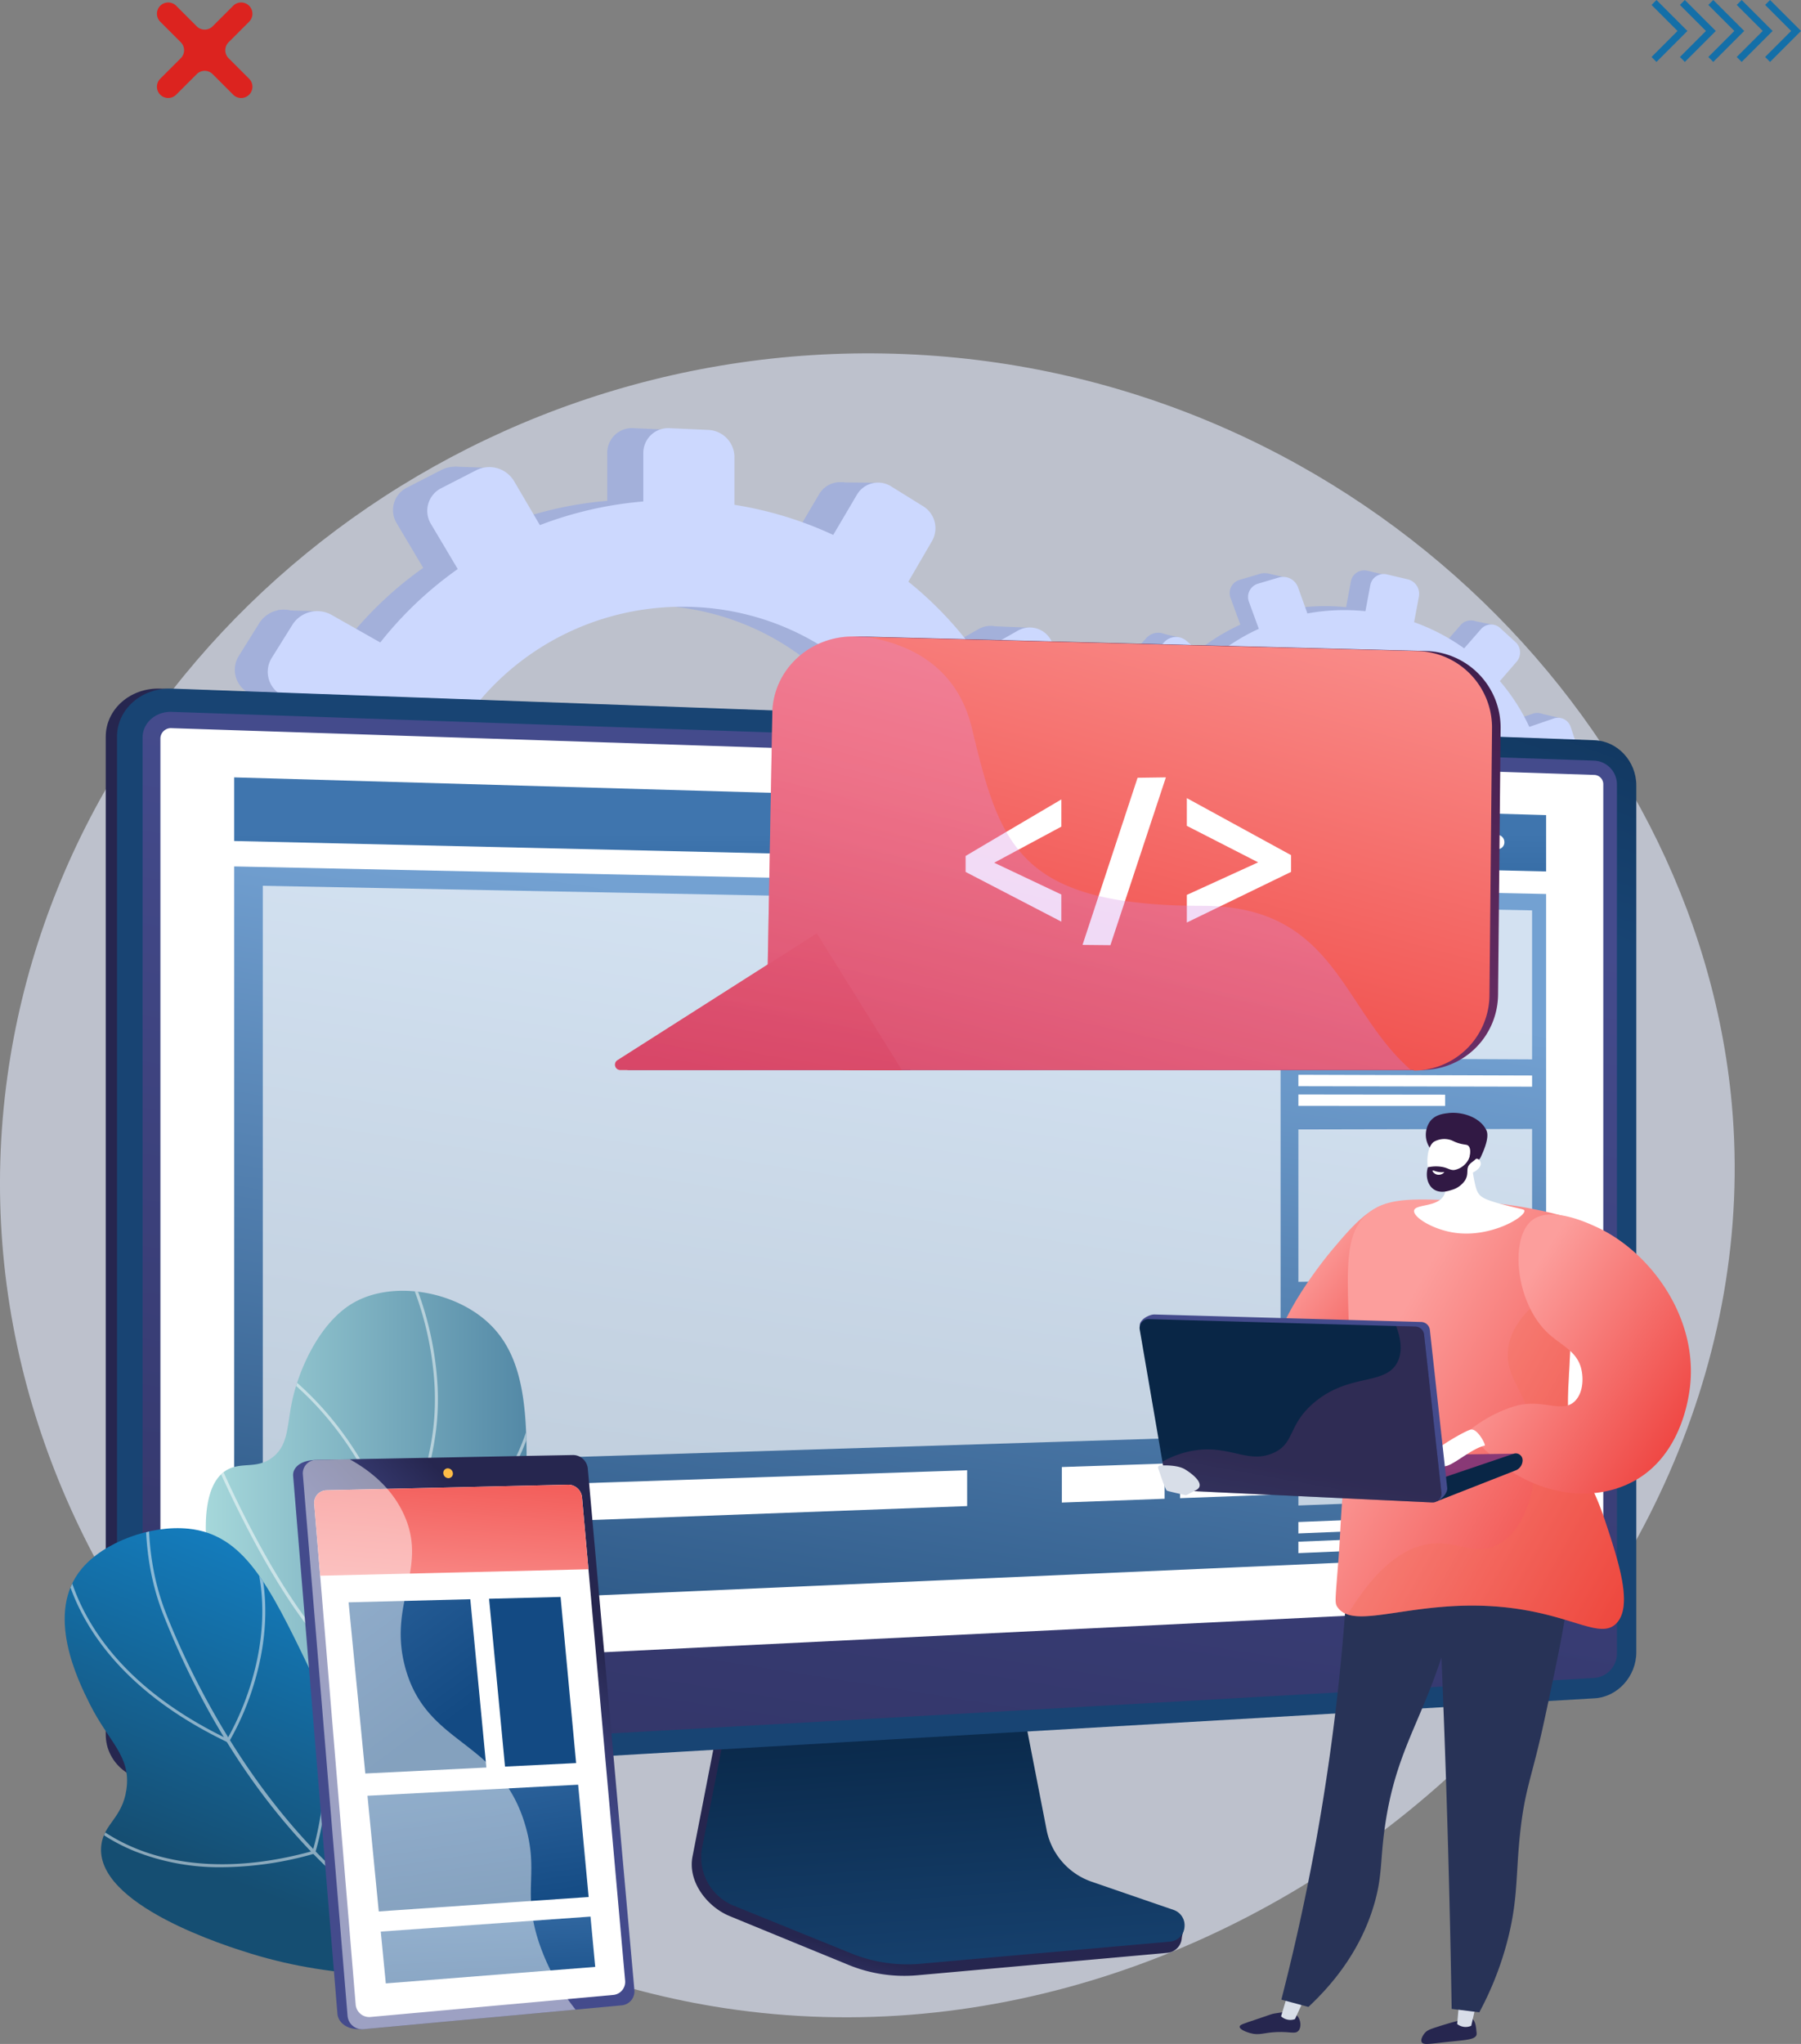 <svg xmlns="http://www.w3.org/2000/svg" xmlns:xlink="http://www.w3.org/1999/xlink" width="516.414" height="585.809" viewBox="0 0 516.414 585.809">
  <rect x="0" y="0" width="516.414" height="585.809" fill="#808080" stroke="none"/>
  <defs>
    <linearGradient id="linear-gradient" y1="0.5" x2="1" y2="0.5" gradientUnits="objectBoundingBox">
      <stop offset="0" stop-color="#ffc444"/>
      <stop offset="0.996" stop-color="#f36f56"/>
    </linearGradient>
    <linearGradient id="linear-gradient-2" x1="0.68" y1="0.118" x2="0.419" y2="0.784" gradientUnits="objectBoundingBox">
      <stop offset="0" stop-color="#aa80f9"/>
      <stop offset="0.996" stop-color="#6165d7"/>
    </linearGradient>
    <linearGradient id="linear-gradient-3" x1="0.104" y1="0.52" x2="0.271" y2="0.496" gradientUnits="objectBoundingBox">
      <stop offset="0.004" stop-color="#26264f"/>
      <stop offset="1" stop-color="#444b8c"/>
    </linearGradient>
    <linearGradient id="linear-gradient-4" x1="0.224" y1="1.168" x2="0.333" y2="0.92" gradientUnits="objectBoundingBox">
      <stop offset="0" stop-color="#444b8c"/>
      <stop offset="0.996" stop-color="#26264f"/>
    </linearGradient>
    <linearGradient id="linear-gradient-5" x1="0.544" y1="1.144" x2="0.375" y2="-0.313" gradientUnits="objectBoundingBox">
      <stop offset="0" stop-color="#184473"/>
      <stop offset="1" stop-color="#021a33"/>
    </linearGradient>
    <linearGradient id="linear-gradient-6" x1="0.69" y1="0.085" x2="0.96" y2="-0.45" xlink:href="#linear-gradient-5"/>
    <linearGradient id="linear-gradient-7" x1="0.574" y1="0.133" x2="0.226" y2="1.688" xlink:href="#linear-gradient-4"/>
    <linearGradient id="linear-gradient-8" x1="0.596" y1="0.113" x2="0.23" y2="1.443" gradientUnits="objectBoundingBox">
      <stop offset="0" stop-color="#73a1d2"/>
      <stop offset="1" stop-color="#0f3a67"/>
    </linearGradient>
    <linearGradient id="linear-gradient-9" x1="0.499" y1="0.59" x2="0.478" y2="3.084" gradientUnits="objectBoundingBox">
      <stop offset="0" stop-color="#3f75ae"/>
      <stop offset="1" stop-color="#134a83"/>
    </linearGradient>
    <linearGradient id="linear-gradient-10" x1="0.295" y1="0.199" x2="1.099" y2="0.855" gradientUnits="objectBoundingBox">
      <stop offset="0" stop-color="#fc9e9c"/>
      <stop offset="1" stop-color="#ec322e"/>
    </linearGradient>
    <linearGradient id="linear-gradient-11" x1="-15.892" y1="0.327" x2="-14.895" y2="0.327" xlink:href="#linear-gradient-4"/>
    <linearGradient id="linear-gradient-12" x1="-6.547" y1="-1.622" x2="-5.584" y2="-1.622" xlink:href="#linear-gradient-4"/>
    <linearGradient id="linear-gradient-14" x1="-4.172" y1="1.627" x2="-3.919" y2="0.675" xlink:href="#linear-gradient"/>
    <linearGradient id="linear-gradient-16" x1="-3.578" y1="3.338" x2="-3.699" y2="0.667" gradientUnits="objectBoundingBox">
      <stop offset="0" stop-color="#311944"/>
      <stop offset="1" stop-color="#893976"/>
    </linearGradient>
    <linearGradient id="linear-gradient-17" x1="-13.712" y1="-0.345" x2="-13.586" y2="1.229" gradientUnits="objectBoundingBox">
      <stop offset="0" stop-color="#2a5d94"/>
      <stop offset="1" stop-color="#092646"/>
    </linearGradient>
    <linearGradient id="linear-gradient-18" x1="-2.177" y1="0.691" x2="-2.366" y2="0.249" xlink:href="#linear-gradient-4"/>
    <linearGradient id="linear-gradient-19" x1="-2.585" y1="1.422" x2="-2.164" y2="0.015" xlink:href="#linear-gradient-17"/>
    <linearGradient id="linear-gradient-20" x1="-3.1" y1="0.5" x2="-2.1" y2="0.5" xlink:href="#linear-gradient-16"/>
    <linearGradient id="linear-gradient-21" x1="-15.726" y1="0.156" x2="-16.404" y2="-1.387" gradientUnits="objectBoundingBox">
      <stop offset="0" stop-color="#311944"/>
      <stop offset="1" stop-color="#6b3976"/>
    </linearGradient>
    <linearGradient id="linear-gradient-22" x1="-18.464" y1="-0.305" x2="-19.249" y2="-2.495" xlink:href="#linear-gradient-21"/>
    <linearGradient id="linear-gradient-23" x1="0.861" y1="-0.292" x2="0.164" y2="1.25" xlink:href="#linear-gradient-16"/>
    <linearGradient id="linear-gradient-24" x1="2.234" y1="-3.826" x2="0.474" y2="1.046" xlink:href="#linear-gradient-16"/>
    <linearGradient id="linear-gradient-25" x1="0.861" y1="-0.291" x2="0.164" y2="1.248" xlink:href="#linear-gradient-10"/>
    <linearGradient id="linear-gradient-26" x1="2.231" y1="-3.836" x2="0.474" y2="1.047" xlink:href="#linear-gradient-10"/>
    <linearGradient id="linear-gradient-27" x1="0.66" y1="0.41" x2="0.268" y2="1.363" gradientUnits="objectBoundingBox">
      <stop offset="0.004" stop-color="#e38ddd"/>
      <stop offset="1" stop-color="#9571f6"/>
    </linearGradient>
    <linearGradient id="linear-gradient-28" y1="0.5" x2="1" y2="0.5" gradientUnits="objectBoundingBox">
      <stop offset="0" stop-color="#a8dadc"/>
      <stop offset="1" stop-color="#457b9d"/>
    </linearGradient>
    <clipPath id="clip-path">
      <path id="Path_88" data-name="Path 88" d="M886.767,2194.955c-8.385-8.861-19.3-23.091-23.464-42.542-5.462-25.51,5.481-37.586,6.856-80.145.87-26.909,1.205-45.7-11.743-56.525-10.147-8.486-27.238-11.069-38.1-4.407-9.031,5.539-14.812,18.118-16.889,27.219-1.693,7.417-1.014,12.915-5.566,16.605-4.653,3.771-9.281,1.2-13.585,3.946-8.728,5.561-5.075,25.914-4.484,29.2,6.568,36.591,38.362,62.9,52.368,74.2A225.221,225.221,0,0,0,886.767,2194.955Z" transform="translate(-778.534 -2007.562)" fill="url(#linear-gradient)"/>
    </clipPath>
    <linearGradient id="linear-gradient-29" x1="0.68" y1="0.118" x2="0.419" y2="0.784" gradientUnits="objectBoundingBox">
      <stop offset="0" stop-color="#147dbe"/>
      <stop offset="1" stop-color="#154e72"/>
    </linearGradient>
    <clipPath id="clip-path-2">
      <path id="Path_93" data-name="Path 93" d="M666.656,2527.217c-19.09,2.558-43.775,3.092-68.445-4.5-6.3-1.937-45.19-13.9-42.975-31.2.78-6.1,6-7.706,7.188-15.837,1.4-9.634-5.028-13.54-10.552-24.623-3.3-6.614-12.941-25.967-2.233-38.722,6.4-7.622,19.776-12.544,30.577-11.428,15.842,1.636,23.034,15.94,34.786,40.353,10.418,21.641,9.184,27.435,16.957,42.887C637.728,2495.617,647.819,2511.134,666.656,2527.217Z" transform="translate(-544.725 -2400.752)" fill="url(#linear-gradient-2)"/>
    </clipPath>
    <linearGradient id="linear-gradient-30" x1="0.428" y1="0.479" x2="1.486" y2="0.479" xlink:href="#linear-gradient-4"/>
    <linearGradient id="linear-gradient-31" x1="0.852" y1="0.625" x2="0.997" y2="0.393" xlink:href="#linear-gradient-4"/>
    <linearGradient id="linear-gradient-32" x1="0.242" y1="1.669" x2="0.903" y2="-1.221" xlink:href="#linear-gradient-10"/>
    <linearGradient id="linear-gradient-33" x1="15.955" y1="-2.695" x2="-14.874" y2="78.742" xlink:href="#linear-gradient"/>
    <linearGradient id="linear-gradient-34" x1="-2.567" y1="0.322" x2="-1.564" y2="2.043" xlink:href="#linear-gradient-9"/>
    <linearGradient id="linear-gradient-35" x1="-4.868" y1="-0.258" x2="-3.039" y2="1.776" xlink:href="#linear-gradient-9"/>
    <linearGradient id="linear-gradient-36" x1="-1.648" y1="-0.37" x2="-1.15" y2="1.516" xlink:href="#linear-gradient-9"/>
    <linearGradient id="linear-gradient-37" x1="-1.668" y1="-0.481" x2="-1.326" y2="1.903" xlink:href="#linear-gradient-9"/>
  </defs>
  <g id="vue-native-exp-pic" transform="translate(-1234 -1100.959)">
    <g id="Illustration" transform="translate(796.465 747.232)">
      <g id="Group_60" data-name="Group 60" transform="translate(437.535 455)">
        <path id="Path_1" data-name="Path 1" d="M693.978,455.109c-127.334-3.708-237.632,87.408-254.3,206.964-18.22,130.718,82.06,248.333,205.45,267.17C798.607,952.674,947.47,817.123,934.1,670.07,924.034,559.279,823.415,458.878,693.978,455.109Z" transform="translate(-437.535 -455)" fill="#e6edff" opacity="0.6"/>
        <g id="Group_9" data-name="Group 9" transform="translate(52.511 21.434)">
          <g id="Group_5" data-name="Group 5">
            <g id="Group_4" data-name="Group 4">
              <g id="Group_3" data-name="Group 3" transform="translate(0 0)">
                <path id="Path_2" data-name="Path 2" d="M989.788,691.256l-14.1.024a100.487,100.487,0,0,0-6.543-26.658l11.923-6.915a7.052,7.052,0,0,0,2.494-9.53l-5.01-9.01a6.875,6.875,0,0,0-9.379-2.778L957.4,643.073a103.644,103.644,0,0,0-19.429-20.559l6.773-11.634a7.323,7.323,0,0,0-2.581-9.823l-9.014-5.593a6.972,6.972,0,0,0-9.759,2.243L916.6,609.223a105.48,105.48,0,0,0-28.088-8.565V587a7.771,7.771,0,0,0-7.414-7.632l-10.975-.5a7.062,7.062,0,0,0-7.531,7.031V599.7a106.746,106.746,0,0,0-29.412,6.722l-7.326-12.481a8.21,8.21,0,0,0-10.687-3.165l-10.036,5.147a7.2,7.2,0,0,0-2.9,10.219l7.59,12.768a106,106,0,0,0-22.025,20.877l-13.729-7.768a8.352,8.352,0,0,0-11.15,2.562l-6.036,9.667a7.5,7.5,0,0,0,3.012,10.559l14.207,7.862a101.447,101.447,0,0,0-7.758,28.965l-17.041.029c-4.586.008-8.317,3.484-8.317,7.764v11.383a7.933,7.933,0,0,0,8.317,7.647l17.494-.218a100.456,100.456,0,0,0,8.539,28.16l-15.441,8.764a7.56,7.56,0,0,0-3.012,10.6l6.036,9.582a8.289,8.289,0,0,0,11.15,2.4L789.68,768.7a104.148,104.148,0,0,0,21.551,19.263l-9,15.274a7.136,7.136,0,0,0,2.9,10.178l10.036,5.005a8.29,8.29,0,0,0,10.687-3.316l8.93-15.339a105.937,105.937,0,0,0,27.808,5.765v17.1a6.945,6.945,0,0,0,7.531,6.924L881.1,828.9a7.908,7.908,0,0,0,7.414-7.737V804.245a106.668,106.668,0,0,0,26.591-8.222l8.285,13.937a6.922,6.922,0,0,0,9.759,2.1l9.014-5.72a7.385,7.385,0,0,0,2.581-9.859l-8.043-13.7a105.782,105.782,0,0,0,19.06-19.578l13.414,7.423a6.94,6.94,0,0,0,9.379-2.911l5.01-9.081a6.992,6.992,0,0,0-2.494-9.494L968.095,741.8a101.438,101.438,0,0,0,7.212-26.152l14.481-.18a6.958,6.958,0,0,0,6.75-7.044V698.2A6.84,6.84,0,0,0,989.788,691.256ZM875.622,775.407c-41.728,1.548-76.647-30.836-76.647-72.384s34.92-74.379,76.647-73.364c40.31.981,72,33.388,72,72.414S915.931,773.911,875.622,775.407Z" transform="translate(-740.98 -578.861)" fill="#a3b0da"/>
                <path id="Path_3" data-name="Path 3" d="M1184.673,642.994l-10.044-.346-3.463,9Z" transform="translate(-1096.723 -631.61)" fill="#a3b0da"/>
                <path id="Path_4" data-name="Path 4" d="M1824.744,668.666l11.582.115v8.543Z" transform="translate(-1637.2 -653.126)" fill="#a3b0da"/>
                <path id="Path_5" data-name="Path 5" d="M2079.8,906.807l11.544.466-2.886,6.465Z" transform="translate(-1848.122 -850.056)" fill="#a3b0da"/>
                <path id="Path_6" data-name="Path 6" d="M2184.543,1229.059l11.66.924-3.81,5.657Z" transform="translate(-1934.737 -1116.543)" fill="#97a6b7"/>
                <path id="Path_7" data-name="Path 7" d="M2072.465,1654.972l11.314,1.616,1.385-9.236Z" transform="translate(-1842.053 -1462.452)" fill="#97a6b7"/>
                <path id="Path_8" data-name="Path 8" d="M1822.289,1905.186l10.159,1.847.808-7.5Z" transform="translate(-1635.171 -1670.99)" fill="#97a6b7"/>
                <path id="Path_9" data-name="Path 9" d="M1485.167,1972.848l-9.12-1.616,7.85-11.66Z" transform="translate(-1348.844 -1720.642)" fill="#97a6b7"/>
                <path id="Path_10" data-name="Path 10" d="M1192.461,1921.658l-10.621-2.194,8.2-9.928Z" transform="translate(-1105.55 -1679.265)" fill="#97a6b7"/>
                <path id="Path_11" data-name="Path 11" d="M898.308,880.148l11.083.346L905,888.575Z" transform="translate(-871.082 -828.011)" fill="#a3b0da"/>
                <path id="Path_12" data-name="Path 12" d="M770.885,1349.95l10.159,1.5-.808-8.312Z" transform="translate(-765.71 -1210.882)" fill="#97a6b7"/>
                <path id="Path_13" data-name="Path 13" d="M896.974,1710.358l9.928,1.616.808-6.58Z" transform="translate(-869.979 -1510.449)" fill="#97a6b7"/>
              </g>
              <path id="Path_14" data-name="Path 14" d="M1045.773,692.171l-14.219.024a101.3,101.3,0,0,0-6.6-26.874l12.022-6.971a7.109,7.109,0,0,0,2.515-9.607l-5.052-9.084a6.932,6.932,0,0,0-9.457-2.8l-11.872,6.737a104.5,104.5,0,0,0-19.59-20.727l6.829-11.729a7.383,7.383,0,0,0-2.6-9.9L988.66,595.6a7.03,7.03,0,0,0-9.84,2.261l-6.844,11.609a106.374,106.374,0,0,0-28.321-8.635V587.068a7.835,7.835,0,0,0-7.476-7.694l-11.066-.5a7.12,7.12,0,0,0-7.593,7.088v13.917a107.653,107.653,0,0,0-29.656,6.776l-7.387-12.582a8.279,8.279,0,0,0-10.775-3.191l-10.12,5.189a7.258,7.258,0,0,0-2.927,10.3l7.653,12.872A106.87,106.87,0,0,0,842.1,640.289l-13.843-7.831a8.421,8.421,0,0,0-11.242,2.583l-6.086,9.746a7.555,7.555,0,0,0,3.037,10.645l14.324,7.926a102.262,102.262,0,0,0-7.822,29.2l-17.182.03c-4.624.008-8.386,3.513-8.386,7.828v11.475a8,8,0,0,0,8.386,7.709l17.639-.219a101.274,101.274,0,0,0,8.61,28.389L813.968,756.6a7.621,7.621,0,0,0-3.037,10.688l6.086,9.659a8.358,8.358,0,0,0,11.242,2.424l15.747-9.131a105.011,105.011,0,0,0,21.729,19.42l-9.078,15.4a7.194,7.194,0,0,0,2.927,10.261L869.7,820.37a8.359,8.359,0,0,0,10.775-3.343l9-15.464a106.829,106.829,0,0,0,28.039,5.812v17.24a7,7,0,0,0,7.593,6.98l11.066-.662a7.973,7.973,0,0,0,7.476-7.8V806.08a107.545,107.545,0,0,0,26.811-8.289l8.354,14.05a6.979,6.979,0,0,0,9.84,2.122l9.089-5.767a7.445,7.445,0,0,0,2.6-9.94l-8.109-13.813a106.657,106.657,0,0,0,19.218-19.737l13.525,7.484a7,7,0,0,0,9.457-2.934l5.052-9.155a7.049,7.049,0,0,0-2.515-9.572l-13.079-7.4a102.252,102.252,0,0,0,7.272-26.366l14.6-.182a7.015,7.015,0,0,0,6.806-7.1V699.176A6.9,6.9,0,0,0,1045.773,692.171ZM930.66,777.008c-42.073,1.561-77.283-31.088-77.283-72.974s35.209-74.985,77.283-73.961c40.644.989,72.592,33.66,72.592,73S971.3,775.5,930.66,777.008Z" transform="translate(-785.571 -578.861)" fill="#ccd8fe"/>
            </g>
          </g>
          <g id="Group_8" data-name="Group 8" transform="translate(256.773 40.768)">
            <g id="Group_7" data-name="Group 7">
              <g id="Group_6" data-name="Group 6">
                <path id="Path_15" data-name="Path 15" d="M2360.655,887.083l-7.586-1.411a54.984,54.984,0,0,0-.827-15l7.11-2.515a3.858,3.858,0,0,0,2.3-4.873l-1.785-5.352a3.762,3.762,0,0,0-4.763-2.441L2348.1,857.9a56.709,56.709,0,0,0-8.373-13.018l4.817-5.573a4.007,4.007,0,0,0-.4-5.543l-4.283-3.918a3.815,3.815,0,0,0-5.475.221l-4.813,5.507a57.71,57.71,0,0,0-14.24-7.442l1.379-7.344a4.253,4.253,0,0,0-3.217-4.853l-5.852-1.377a3.864,3.864,0,0,0-4.76,3.021L2301.492,825a58.416,58.416,0,0,0-16.5.645l-2.68-7.452a4.492,4.492,0,0,0-5.427-2.781l-5.917,1.755a3.94,3.94,0,0,0-2.593,5.2l2.793,7.633a58,58,0,0,0-13.953,9l-6.6-5.564a4.57,4.57,0,0,0-6.255.252l-4.222,4.589a4.1,4.1,0,0,0,.554,5.983l6.846,5.662a55.511,55.511,0,0,0-7.1,14.794l-9.167-1.7a4.415,4.415,0,0,0-5.257,3.336l-1.149,6.122a4.341,4.341,0,0,0,3.7,4.952l9.43,1.649a54.983,54.983,0,0,0,1.749,16.006l-9.189,3.154a4.137,4.137,0,0,0-2.69,5.4l2.278,5.762a4.536,4.536,0,0,0,5.754,2.419l9.313-3.294a56.973,56.973,0,0,0,9.645,12.535l-6.385,7.3a3.905,3.905,0,0,0,.534,5.767l4.892,3.705a4.536,4.536,0,0,0,6.082-.7l6.351-7.348a57.96,57.96,0,0,0,14.373,5.908l-1.726,9.2a3.8,3.8,0,0,0,3.351,4.484l5.969.755a4.327,4.327,0,0,0,4.768-3.412l1.708-9.1a58.373,58.373,0,0,0,15.131-1.737l3.048,8.332a3.787,3.787,0,0,0,5.036,2.117l5.425-2.166a4.041,4.041,0,0,0,2.384-5.042l-2.942-8.181a57.884,57.884,0,0,0,12.227-8.6l6.464,5.347a3.8,3.8,0,0,0,5.338-.618l3.612-4.378a3.826,3.826,0,0,0-.383-5.358l-6.235-5.257a55.523,55.523,0,0,0,6.519-13.336l7.806,1.365a3.807,3.807,0,0,0,4.342-3.107l1.032-5.5A3.743,3.743,0,0,0,2360.655,887.083Zm-69.895,33.729c-22.6-3.38-38.107-24.322-33.912-46.666s26.289-36.475,48.628-31.716c21.58,4.6,35.348,25.225,31.408,46.213S2312.59,924.078,2290.76,920.812Z" transform="translate(-2224.804 -814.448)" fill="#a3b0da"/>
                <path id="Path_16" data-name="Path 16" d="M2529.984,820.68l-5.367-1.2-2.772,4.493Z" transform="translate(-2470.443 -818.609)" fill="#a3b0da"/>
                <path id="Path_17" data-name="Path 17" d="M2875.963,897.44l6.217,1.232-.862,4.594Z" transform="translate(-2763.281 -883.078)" fill="#a3b0da"/>
                <path id="Path_18" data-name="Path 18" d="M2989.089,1051.262l6.162,1.416-2.205,3.185Z" transform="translate(-2856.831 -1010.282)" fill="#a3b0da"/>
                <path id="Path_19" data-name="Path 19" d="M3012.882,1235.143l6.178,1.674-2.62,2.658Z" transform="translate(-2876.506 -1162.342)" fill="#97a6b7"/>
                <path id="Path_20" data-name="Path 20" d="M2905.929,1459.008l5.921,2.012,1.677-4.827Z" transform="translate(-2788.061 -1345.14)" fill="#97a6b7"/>
                <path id="Path_21" data-name="Path 21" d="M2747.07,1567.478l5.277,2.019,1.192-3.954Z" transform="translate(-2656.693 -1435.567)" fill="#97a6b7"/>
                <path id="Path_22" data-name="Path 22" d="M2556.039,1568.324l-4.742-1.79,5.4-5.478Z" transform="translate(-2494.798 -1431.857)" fill="#97a6b7"/>
                <path id="Path_23" data-name="Path 23" d="M2404.627,1511.409l-5.49-2.252,5.411-4.512Z" transform="translate(-2368.969 -1385.208)" fill="#97a6b7"/>
                <path id="Path_24" data-name="Path 24" d="M2356.379,917.636l5.925,1.305-3.175,3.9Z" transform="translate(-2333.61 -899.78)" fill="#a3b0da"/>
                <path id="Path_25" data-name="Path 25" d="M2237.132,1161.941l5.312,1.833.4-4.552Z" transform="translate(-2234.999 -1099.559)" fill="#97a6b7"/>
                <path id="Path_26" data-name="Path 26" d="M2269.444,1369.164l5.177,1.872,1.1-3.457Z" transform="translate(-2261.719 -1271.86)" fill="#97a6b7"/>
              </g>
              <path id="Path_27" data-name="Path 27" d="M2390.149,893.74l-7.65-1.422a55.389,55.389,0,0,0-.835-15.119l7.169-2.535a3.89,3.89,0,0,0,2.323-4.913l-1.8-5.4a3.794,3.794,0,0,0-4.8-2.461l-7.065,2.425a57.184,57.184,0,0,0-8.443-13.125l4.857-5.618a4.04,4.04,0,0,0-.4-5.588l-4.319-3.95a3.847,3.847,0,0,0-5.52.223l-4.853,5.552a58.2,58.2,0,0,0-14.359-7.5l1.39-7.4a4.287,4.287,0,0,0-3.243-4.893l-5.9-1.389a3.9,3.9,0,0,0-4.8,3.045l-1.405,7.485a58.905,58.905,0,0,0-16.633.65l-2.7-7.512a4.53,4.53,0,0,0-5.473-2.8l-5.966,1.769a3.972,3.972,0,0,0-2.615,5.245l2.816,7.7a58.49,58.49,0,0,0-14.068,9.077l-6.654-5.609a4.609,4.609,0,0,0-6.307.254l-4.257,4.627a4.134,4.134,0,0,0,.558,6.032l6.9,5.709a55.963,55.963,0,0,0-7.155,14.914l-9.244-1.719a4.452,4.452,0,0,0-5.3,3.363l-1.158,6.172a4.376,4.376,0,0,0,3.731,4.992l9.508,1.663a55.406,55.406,0,0,0,1.764,16.137l-9.265,3.179a4.17,4.17,0,0,0-2.712,5.441l2.3,5.809a4.573,4.573,0,0,0,5.8,2.439l9.391-3.321a57.46,57.46,0,0,0,9.725,12.638l-6.437,7.364a3.937,3.937,0,0,0,.538,5.814l4.933,3.735a4.574,4.574,0,0,0,6.133-.71l6.4-7.407a58.455,58.455,0,0,0,14.492,5.957l-1.741,9.271a3.832,3.832,0,0,0,3.379,4.521l6.018.761a4.363,4.363,0,0,0,4.808-3.44l1.722-9.171a58.841,58.841,0,0,0,15.255-1.751l3.074,8.4a3.819,3.819,0,0,0,5.078,2.135l5.47-2.184a4.074,4.074,0,0,0,2.4-5.083l-2.967-8.248a58.353,58.353,0,0,0,12.328-8.674l6.518,5.39a3.829,3.829,0,0,0,5.382-.623l3.641-4.414a3.857,3.857,0,0,0-.386-5.4l-6.287-5.3a55.955,55.955,0,0,0,6.573-13.445l7.871,1.377a3.839,3.839,0,0,0,4.377-3.132l1.04-5.542A3.773,3.773,0,0,0,2390.149,893.74Zm-70.473,34c-22.785-3.408-38.423-24.522-34.194-47.048s26.506-36.771,49.029-31.973c21.758,4.635,35.641,25.431,31.669,46.59S2341.687,931.035,2319.677,927.743Z" transform="translate(-2248.263 -819.462)" fill="#ccd8fe"/>
            </g>
          </g>
        </g>
        <g id="Group_22" data-name="Group 22" transform="translate(30.319 96.074)">
          <path id="Path_28" data-name="Path 28" d="M628.446,1323.423c-8.643.505-15.708-5.536-15.708-13.47V1024.015c0-7.933,7.065-14.131,15.708-13.818l407.966,14.8c6.61.24,11.965,6.042,11.965,12.936v248.45c0,6.893-5.355,12.814-11.965,13.2Z" transform="translate(-612.738 -1010.186)" fill="url(#linear-gradient-3)"/>
          <path id="Path_29" data-name="Path 29" d="M1697.4,2694.988a19.915,19.915,0,0,1-12.769-15.211l-9.491-49.282-81.186,3.025-9.992,51.341c-1.4,7.19,4.2,14.4,10.654,17.052l33.966,13.943a42.27,42.27,0,0,0,19.858,3.021l71.783-6.443a4.561,4.561,0,0,0,4.026-4.139c.244-2.22,1.714-4.713-.286-5.41Z" transform="translate(-1415.717 -2350.102)" fill="url(#linear-gradient-4)"/>
          <path id="Path_30" data-name="Path 30" d="M1711.287,2681.541a19.73,19.73,0,0,1-12.756-15.021l-9.481-48.663-79.207,2.99-9.982,50.7a14.979,14.979,0,0,0,8.745,16.834l33.932,13.768a42.676,42.676,0,0,0,19.838,2.983l71.711-6.362a4.528,4.528,0,0,0,4.022-4.087,4.655,4.655,0,0,0-3.016-4.949Z" transform="translate(-1428.798 -2339.653)" fill="url(#linear-gradient-5)"/>
          <g id="Group_21" data-name="Group 21" transform="translate(3.23)">
            <g id="Group_10" data-name="Group 10">
              <path id="Path_31" data-name="Path 31" d="M647.112,1323.423c-8.643.505-15.708-5.536-15.708-13.47V1024.015c0-7.933,7.065-14.131,15.708-13.818l407.966,14.8c6.61.24,11.965,6.042,11.965,12.936v248.45c0,6.893-5.355,12.814-11.965,13.2Z" transform="translate(-631.404 -1010.186)" fill="url(#linear-gradient-6)"/>
              <path id="Path_32" data-name="Path 32" d="M1090.11,1062.728l-407.965-13.982c-4.622-.158-8.377,3.148-8.377,7.386v285.307c0,4.238,3.756,7.461,8.377,7.2l407.965-23.013a7.02,7.02,0,0,0,6.408-7.056V1069.642A6.832,6.832,0,0,0,1090.11,1062.728Z" transform="translate(-666.436 -1042.069)" fill="url(#linear-gradient-7)"/>
              <path id="Path_33" data-name="Path 33" d="M706.575,1346.647a2.963,2.963,0,0,1-3.265-2.831v-265.2a3.02,3.02,0,0,1,3.265-2.883l407.966,13.406a2.669,2.669,0,0,1,2.5,2.7v232.059a2.723,2.723,0,0,1-2.5,2.74Z" transform="translate(-690.867 -1064.386)" fill="#fff"/>
            </g>
            <g id="Group_20" data-name="Group 20" transform="translate(33.603 25.454)">
              <path id="Path_34" data-name="Path 34" d="M1201.766,1501.749l-376.177,16.52V1304.781l376.177,7.9Z" transform="translate(-825.589 -1279.256)" fill="url(#linear-gradient-8)"/>
              <path id="Path_35" data-name="Path 35" d="M1201.766,1184.237l-376.177-8.73v-18.233l376.177,10.815Z" transform="translate(-825.589 -1157.275)" fill="url(#linear-gradient-9)"/>
              <g id="Group_11" data-name="Group 11" transform="translate(343.546 16.004)">
                <path id="Path_36" data-name="Path 36" d="M2814.909,1251.9a2,2,0,0,1-2.029,2.036,2.126,2.126,0,0,1-2.031-2.142,2,2,0,0,1,2.031-2.036A2.126,2.126,0,0,1,2814.909,1251.9Z" transform="translate(-2810.849 -1249.758)" fill="#fff"/>
                <path id="Path_37" data-name="Path 37" d="M2863.129,1253.18a1.989,1.989,0,0,1-2.017,2.031,2.117,2.117,0,0,1-2.02-2.136,1.989,1.989,0,0,1,2.02-2.031A2.117,2.117,0,0,1,2863.129,1253.18Z" transform="translate(-2850.744 -1250.821)" fill="#fff"/>
                <path id="Path_38" data-name="Path 38" d="M2911.076,1254.453a1.98,1.98,0,0,1-2.006,2.025,2.108,2.108,0,0,1-2.009-2.129,1.98,1.98,0,0,1,2.009-2.025A2.109,2.109,0,0,1,2911.076,1254.453Z" transform="translate(-2890.413 -1251.879)" fill="#fff"/>
              </g>
              <g id="Group_12" data-name="Group 12" transform="translate(8.205 31.071)" opacity="0.68">
                <path id="Path_39" data-name="Path 39" d="M1164.839,1494.178,873,1503.342V1336.829l291.837,5.647Z" transform="translate(-873.003 -1336.829)" fill="#fff"/>
              </g>
              <g id="Group_14" data-name="Group 14" transform="translate(305.145 36.818)">
                <g id="Group_13" data-name="Group 13">
                  <path id="Path_40" data-name="Path 40" d="M2655.955,1414.038l-67.014-.316v-43.687l67.014,1.3Z" transform="translate(-2588.942 -1370.035)" fill="#fff" opacity="0.68"/>
                </g>
                <path id="Path_41" data-name="Path 41" d="M2655.955,1653.241l-67.014-.136v-3.271l67.014.209Z" transform="translate(-2588.942 -1601.415)" fill="#fff"/>
                <path id="Path_42" data-name="Path 42" d="M2631.021,1685.763l-42.079-.006v-3.271l42.079.052Z" transform="translate(-2588.942 -1628.417)" fill="#fff"/>
              </g>
              <g id="Group_16" data-name="Group 16" transform="translate(305.145 100.763)">
                <g id="Group_15" data-name="Group 15">
                  <path id="Path_43" data-name="Path 43" d="M2655.955,1782.262l-67.014,1.123V1739.7l67.014-.142Z" transform="translate(-2588.942 -1739.556)" fill="#fff" opacity="0.68"/>
                </g>
                <path id="Path_44" data-name="Path 44" d="M2655.955,2016.268l-67.014,1.3V2014.3l67.014-1.23Z" transform="translate(-2588.942 -1965.739)" fill="#fff"/>
                <path id="Path_45" data-name="Path 45" d="M2631.021,2051.132l-42.079.9v-3.271l42.079-.852Z" transform="translate(-2588.942 -1994.547)" fill="#fff"/>
              </g>
              <g id="Group_18" data-name="Group 18" transform="translate(305.145 163.411)">
                <g id="Group_17" data-name="Group 17">
                  <path id="Path_46" data-name="Path 46" d="M2655.955,2144.289l-67.014,2.563v-43.687l67.014-1.582Z" transform="translate(-2588.942 -2101.583)" fill="#fff" opacity="0.68"/>
                </g>
                <path id="Path_47" data-name="Path 47" d="M2655.955,2378.3l-67.014,2.742v-3.271l67.014-2.669Z" transform="translate(-2588.942 -2327.766)" fill="#fff"/>
                <path id="Path_48" data-name="Path 48" d="M2631.021,2416.253l-42.079,1.8v-3.271l42.079-1.756Z" transform="translate(-2588.942 -2359.132)" fill="#fff"/>
              </g>
              <g id="Group_19" data-name="Group 19" transform="translate(8.205 195.54)">
                <path id="Path_49" data-name="Path 49" d="M1074.963,2315.064,873,2322.56v-10.946l201.96-6.823Z" transform="translate(-873.003 -2301.755)" fill="#fff"/>
                <path id="Path_50" data-name="Path 50" d="M2421.75,2297.219l-28.815,1.07V2288.22l28.815-.973Z" transform="translate(-2129.914 -2287.247)" fill="#fff"/>
                <path id="Path_51" data-name="Path 51" d="M2226.42,2303.824l-29.463,1.093v-10.182l29.463-1Z" transform="translate(-1967.849 -2292.616)" fill="#fff"/>
                <path id="Path_52" data-name="Path 52" d="M965.4,2436.529l-92.4,3.8v-5.473l92.4-3.648Z" transform="translate(-873.003 -2406.297)" fill="#fff"/>
              </g>
            </g>
          </g>
        </g>
        <g id="Group_29" data-name="Group 29" transform="translate(326.765 217.667)">
          <path id="Path_53" data-name="Path 53" d="M2554.415,1906.413c-4.589-4.9,8.115-23.308,14.916-31.374,5.94-7.047,12.046-14.29,19.544-13.372,6.583.805,12.988,7.747,13.372,14.4C2603.279,1893.967,2560.939,1913.379,2554.415,1906.413Z" transform="translate(-2514.05 -1835.847)" fill="url(#linear-gradient-10)"/>
          <path id="Path_54" data-name="Path 54" d="M2807.329,3212.567c.864.7,1.023,2.456,1.126,3.6a2.821,2.821,0,0,1,.012.949c-.417,1.319-2.976,1.458-6.988,1.868-6.341.648-8.227,1.147-8.723.2-.465-.884.66-2.332.787-2.492.681-.858,1.517-1.17,3.134-1.7,2.991-.985,5.012-1.524,5.625-1.687C2806.123,3212.288,2806.762,3212.106,2807.329,3212.567Z" transform="translate(-2711.862 -2952.843)" fill="url(#linear-gradient-11)"/>
          <path id="Path_55" data-name="Path 55" d="M2852.68,3180.24l-.635,7.225a3.923,3.923,0,0,0,4.033.5l1.63-7.1Z" transform="translate(-2760.983 -2926.308)" fill="#d8dee8"/>
          <path id="Path_56" data-name="Path 56" d="M2508.1,3203.271c1.035,1.143,1.271,3.249.371,4.286-.885,1.02-2.216.255-5.99.368-4.042.121-5.1,1.075-7.846.317-1.11-.306-3.07-1.051-3.033-1.843.026-.557,1.024-.845,4.357-1.962,4.731-1.584,4.71-1.671,5.715-1.838C2504.194,3202.181,2506.728,3201.761,2508.1,3203.271Z" transform="translate(-2462.911 -2944.476)" fill="url(#linear-gradient-12)"/>
          <path id="Path_57" data-name="Path 57" d="M2562.276,3170.243l-2.028,6.745a3.924,3.924,0,0,0,3.984.8l3.011-6.547Z" transform="translate(-2519.681 -2918.041)" fill="#d8dee8"/>
          <path id="Path_58" data-name="Path 58" d="M2580.668,2316.6a631.872,631.872,0,0,1-19.965,149.685l7.761,2.088c6.563-6.12,14.843-15.754,18.838-29.368,2.48-8.449,1.653-12.792,3.226-23.185,2.5-16.548,7.577-25.218,12.82-38.562a219.561,219.561,0,0,0,13.266-53.113Z" transform="translate(-2520.058 -2212.12)" fill="#283357"/>
          <path id="Path_59" data-name="Path 59" d="M2811.023,2303.606q2.375,43.244,3.873,88.082,1.111,33.64,1.646,66.419l7.928.979a92.341,92.341,0,0,0,8.268-21.338c2.822-11.314,2.168-18.034,3.406-29.761,1.388-13.152,3.405-16.018,6.978-32.609,7.251-33.672,10.877-50.508,2.788-60.981C2843.284,2311,2835.052,2302.468,2811.023,2303.606Z" transform="translate(-2727.06 -2201.289)" fill="#283357"/>
          <path id="Path_60" data-name="Path 60" d="M2716.923,1861.39a123.078,123.078,0,0,0-26.367-4.4c-15.843-.9-23.764-1.343-29.378,2.429-12.965,8.714-2.927,28.825-8.234,78.68-.758,7.12-.928,14.29-1.477,21.429-.909,11.82-1.116,12.461-.293,13.659,5.157,7.51,24.4-3.818,52.6.66,15.779,2.505,22.936,8.278,27.259,4.115,5.042-4.855.717-17.915-3.006-29.157-4.273-12.9-6.913-13.071-9.338-22.789-2.535-10.158-1-15.388-.607-31.407A283.729,283.729,0,0,0,2716.923,1861.39Z" transform="translate(-2594.446 -1831.529)" fill="url(#linear-gradient-10)"/>
          <g id="Group_23" data-name="Group 23" transform="translate(59.673 48.034)" opacity="0.3" style="mix-blend-mode: multiply;isolation: isolate">
            <path id="Path_61" data-name="Path 61" d="M2695.113,2065.835c7.371-.577,12.153,3.59,18.516.343,8.725-4.453,11.528-18.309,10.972-28.116-.845-14.9-9.353-18.828-7.887-28.459.793-5.209,4.512-12.124,17.864-19.189.178,5.946.145,11.015.045,15.041-.4,16.019-1.929,21.249.607,31.407,2.425,9.719,5.065,9.885,9.338,22.789,3.722,11.242,8.047,24.3,3.005,29.157-4.323,4.164-11.48-1.609-27.259-4.115-24.3-3.858-41.938,4.009-49.655,1.457C2679.985,2070.74,2688.443,2066.356,2695.113,2065.835Z" transform="translate(-2670.66 -1990.413)" fill="url(#linear-gradient-14)"/>
          </g>
          <path id="Path_62" data-name="Path 62" d="M2888.332,1882.946c5.264-4.326,15.85.571,18.679,1.88,15.779,7.3,29.947,26.967,26.436,47.753-.526,3.117-2.968,17.7-15.314,24.763-11.14,6.375-26.183,4.735-38.236-4.294l-4.942-4.385-4.861-5.255a39.015,39.015,0,0,1,12.954-7.137c8.014-2.586,13.848,2.054,17.567-1.474,2.566-2.435,2.572-6.734,1.938-9.341-1.277-5.253-5.907-6.73-9.772-10.458C2883.7,1906.24,2882.029,1888.125,2888.332,1882.946Z" transform="translate(-2775.91 -1852.062)" fill="url(#linear-gradient-10)"/>
          <g id="Group_24" data-name="Group 24" transform="translate(36.588 97.609)">
            <path id="Path_63" data-name="Path 63" d="M2537.437,2278.39l70.562-1.053-18.763,9.055-51.979-3.4Z" transform="translate(-2537.256 -2277.26)" fill="url(#linear-gradient-16)"/>
            <path id="Path_64" data-name="Path 64" d="M2842.334,2278.844h0a3.141,3.141,0,0,1-2.067,2.951l-22.547,8.839-.1-6.128,22.227-7.538A1.951,1.951,0,0,1,2842.334,2278.844Z" transform="translate(-2769.101 -2276.891)" fill="url(#linear-gradient-17)"/>
          </g>
          <path id="Path_65" data-name="Path 65" d="M2813.365,2241.941c.433-.1-2.11-5.163-4.106-4.579s-11.759,6.243-12.647,8.573l-.887,2.33a21.847,21.847,0,0,0,6.9-.555C2805.266,2246.823,2809.844,2242.726,2813.365,2241.941Z" transform="translate(-2714.409 -2146.556)" fill="#fff"/>
          <g id="Group_26" data-name="Group 26" transform="translate(0 57.798)">
            <g id="Group_25" data-name="Group 25">
              <path id="Path_66" data-name="Path 66" d="M2409.428,2051.266l4.974,45.286c.171,1.563-2.016,3.891-3.586,3.816l-72.966-4.479a2.559,2.559,0,0,1-2.4-2.122l-9.158-43.739c-.273-1.592,2.588-3.236,4.2-3.191l76.463,2.15A2.558,2.558,0,0,1,2409.428,2051.266Z" transform="translate(-2326.196 -2046.837)" fill="url(#linear-gradient-18)"/>
              <path id="Path_67" data-name="Path 67" d="M2407.389,2058.9l4.974,45.287a2.559,2.559,0,0,1-2.664,2.835l-73.888-3.5a2.558,2.558,0,0,1-2.4-2.122l-7.549-43.939a2.558,2.558,0,0,1,2.593-2.99l76.463,2.15A2.557,2.557,0,0,1,2407.389,2058.9Z" transform="translate(-2325.824 -2053.149)" fill="url(#linear-gradient-19)"/>
            </g>
            <path id="Path_68" data-name="Path 68" d="M2395.278,2102.445c6.452-2.735,4.175-7.949,11.793-14.447,10.051-8.572,20.295-4.854,23.881-11.5,1.117-2.069,1.65-5.289-.295-10.5l5.537.156a2.557,2.557,0,0,1,2.471,2.278l4.974,45.287a2.559,2.559,0,0,1-2.664,2.835l-73.888-3.5a2.558,2.558,0,0,1-2.4-2.122l-1.042-6.063a27.9,27.9,0,0,1,8.047-3.016C2382.531,2099.656,2387.85,2105.593,2395.278,2102.445Z" transform="translate(-2357.1 -2062.683)" opacity="0.3" fill="url(#linear-gradient-20)" style="mix-blend-mode: multiply;isolation: isolate"/>
          </g>
          <path id="Path_69" data-name="Path 69" d="M2356.492,2297.538a.577.577,0,0,1,.518-.76c1.562-.08,5.184-.112,7.183,1.113,2.6,1.591,5.956,4.494,3.127,5.959l-2.641,1.368a.564.564,0,0,1-.386.053c-.938-.207-4.888-1.083-5.32-1.3C2358.58,2303.772,2357.074,2299.3,2356.492,2297.538Z" transform="translate(-2351.161 -2195.7)" fill="#d8dee8"/>
          <g id="Group_28" data-name="Group 28" transform="translate(78.696)">
            <path id="Path_70" data-name="Path 70" d="M2796.817,1759.924a54.962,54.962,0,0,0,.98,10.973c.568,2.923.977,3.678,1.5,4.291.786.922,1.978,1.7,8.708,3.365,3.663.908,4.134.883,4.215,1.247.394,1.773-9.593,7.816-19.911,6.359-6.314-.891-12.06-4.494-11.708-6.386s6.663-.882,8.542-4.327c1.308-2.4-.158-5.8-1.891-8.615C2788.931,1763.686,2795.139,1763.068,2796.817,1759.924Z" transform="translate(-2780.586 -1751.776)" fill="#fff"/>
            <g id="Group_27" data-name="Group 27" transform="translate(3.376)">
              <path id="Path_71" data-name="Path 71" d="M2801.229,1722.843a6.642,6.642,0,0,1,.135-7.62c1.478-1.88,3.8-2.148,5.2-2.309,4.034-.466,9.125,1.218,10.9,4.931,1.049,2.2-1.22,6.772-1.576,7.594-.4.929-1.132,1.248-1.807,1.951-.936.974-2.4,2.524-4.79,5.116a16.606,16.606,0,0,0-.917-2.738,14.675,14.675,0,0,0-1.916-3.217C2804.347,1723.987,2802.642,1724.719,2801.229,1722.843Z" transform="translate(-2800.094 -1712.838)" fill="url(#linear-gradient-21)"/>
              <path id="Path_72" data-name="Path 72" d="M2814.81,1766.256a9.013,9.013,0,0,1-7.932,4.007c-4.728-.308-5.42-10.91-2.4-13.16a5.967,5.967,0,0,1,4.665-.6c.969.272,1.3.674,2.889,1.087,1.469.381,1.883.218,2.326.591.554.467.961,1.611.035,4.71a2.571,2.571,0,0,1,2.752-.9,1.615,1.615,0,0,1,.63.613C2818.435,1763.812,2817.33,1765.358,2814.81,1766.256Z" transform="translate(-2802.213 -1748.767)" fill="#fff"/>
              <path id="Path_73" data-name="Path 73" d="M2813.843,1763.443c-.228.17.469,1.021.521,2.224a5.788,5.788,0,0,1-4.678,5.38c-1.427.141-1.819-.719-4.177-.969a10.8,10.8,0,0,0-3.44.2c-.741,2.563-.044,5.118,1.669,6.3,1.844,1.277,4.2.5,5.186.178a6.766,6.766,0,0,0,3.874-2.843c1.15-2.018.021-3.234,1.341-4.6.665-.688,1.539-.987,2.39-2.319a6.61,6.61,0,0,0,.479-.9C2815.788,1764.808,2814.173,1763.2,2813.843,1763.443Z" transform="translate(-2801.484 -1754.665)" fill="url(#linear-gradient-22)"/>
              <path id="Path_74" data-name="Path 74" d="M2811.547,1808.444a5.757,5.757,0,0,0,2.785.434c.086-.005.181.02.192.065a2.167,2.167,0,0,1-2.134.625c-.741-.208-1.317-.909-1.218-1.088C2811.215,1808.4,2811.383,1808.415,2811.547,1808.444Z" transform="translate(-2809.246 -1791.882)" fill="#fff"/>
            </g>
          </g>
        </g>
        <g id="Group_35" data-name="Group 35" transform="translate(176.336 81.147)">
          <g id="Group_31" data-name="Group 31" transform="translate(2.464 0.017)">
            <g id="Group_30" data-name="Group 30">
              <path id="Path_75" data-name="Path 75" d="M1930.841,950.262l-.732,76.454a21.786,21.786,0,0,1-21.881,21.537H1746c-12.9,0-23.222-9.981-22.994-22.5l.141-7.74.031-1.542,1.3-70.571c.215-11.863,9.944-21.322,22.01-21.851.554-.025,1.119-.025,1.685-.013l.215.009,161.1,4.134A21.95,21.95,0,0,1,1930.841,950.262Z" transform="translate(-1679.358 -924.026)" fill="url(#linear-gradient-23)"/>
              <path id="Path_76" data-name="Path 76" d="M1553.028,1454.142h-80.556a1.529,1.529,0,0,1-.91-2.854l40.521-25.8,2.484-1.548,12.244-7.8,1.765-1.292Z" transform="translate(-1470.774 -1329.915)" fill="url(#linear-gradient-24)"/>
            </g>
          </g>
          <g id="Group_33" data-name="Group 33" transform="translate(0 0.011)">
            <g id="Group_32" data-name="Group 32">
              <path id="Path_77" data-name="Path 77" d="M1916.619,950.235l-.732,76.632a21.773,21.773,0,0,1-21.555,21.531c-.1.006-.215-.172-.32-.172H1731.788c-12.9,0-23.228-9.982-22.994-22.5l.117-6.147.025-1.548,1.328-72.157c.227-12.416,10.86-22.2,23.689-21.87l.781.024,2.4.064,158.135,4.06A21.944,21.944,0,0,1,1916.619,950.235Z" transform="translate(-1665.138 -923.993)" fill="url(#linear-gradient-25)"/>
              <path id="Path_78" data-name="Path 78" d="M1538.786,1454.939h-80.549a1.528,1.528,0,0,1-.91-2.854l43.005-27.388,2.49-1.542,11.518-7.339.7.959Z" transform="translate(-1456.534 -1330.707)" fill="url(#linear-gradient-26)"/>
            </g>
          </g>
          <g id="Group_34" data-name="Group 34" transform="translate(100.541 40.379)">
            <path id="Path_79" data-name="Path 79" d="M2064.98,1201.6v-7.8l-15.741,9.274L2037.533,1210v4.581l27.448,14.243v-7.773l-19.252-9.108,6.834-3.678Z" transform="translate(-2037.533 -1187.477)" fill="#fff"/>
            <path id="Path_80" data-name="Path 80" d="M2247.038,1157.377l-11.168,33.879-4.619,14.021,7.995.08,4.188-12.662,11.721-35.429Z" transform="translate(-2197.728 -1157.266)" fill="#fff"/>
            <path id="Path_81" data-name="Path 81" d="M2404.1,1191.631v7.945l20.448,10.461-20.448,9.335v7.909l9.522-4.619,20.365-9.889v-4.8Z" transform="translate(-2340.669 -1185.684)" fill="#fff"/>
          </g>
          <path id="Path_82" data-name="Path 82" d="M1685.163,1048.522v-.35H1458.236a1.528,1.528,0,0,1-.91-2.854l43.005-27.388,1.328-72.135c.227-12.416,10.86-22.184,23.689-21.858l.781.03c.554-.025,1.119-.025,1.685-.013l.215.009c.172.025.338.051.5.075,12.047,1.925,26.032,8.168,30.349,26.162,2.878,11.986,5.387,21.906,9.846,29.7a37.293,37.293,0,0,0,3.536,5.2c5.006,6.174,12.078,10.59,22.951,13.2q3.506.849,7.564,1.439a144.07,144.07,0,0,0,17.638,1.341q2.333.046,4.8.049c1.63,0,2.9.055,4.4.16C1663.577,1003.641,1665.645,1031.875,1685.163,1048.522Z" transform="translate(-1456.534 -923.929)" opacity="0.3" fill="url(#linear-gradient-27)" style="mix-blend-mode: multiply;isolation: isolate"/>
        </g>
        <g id="Group_51" data-name="Group 51" transform="translate(18.549 268.668)">
          <g id="Group_43" data-name="Group 43" transform="translate(40.46)">
            <g id="Group_42" data-name="Group 42">
              <path id="Path_83" data-name="Path 83" d="M886.767,2194.955c-8.385-8.861-19.3-23.091-23.464-42.542-5.462-25.51,5.481-37.586,6.856-80.145.87-26.909,1.205-45.7-11.743-56.525-10.147-8.486-27.238-11.069-38.1-4.407-9.031,5.539-14.812,18.118-16.889,27.219-1.693,7.417-1.014,12.915-5.566,16.605-4.653,3.771-9.281,1.2-13.585,3.946-8.728,5.561-5.075,25.914-4.484,29.2,6.568,36.591,38.362,62.9,52.368,74.2A225.221,225.221,0,0,0,886.767,2194.955Z" transform="translate(-778.534 -2007.562)" fill="url(#linear-gradient-28)"/>
              <g id="Group_41" data-name="Group 41" clip-path="url(#clip-path)">
                <g id="Group_40" data-name="Group 40" transform="translate(-41.456 -9.805)" opacity="0.5" style="mix-blend-mode: soft-light;isolation: isolate">
                  <g id="Group_36" data-name="Group 36" transform="translate(92.835)">
                    <path id="Path_84" data-name="Path 84" d="M1142.026,2155.42l.35-.779c-26.5-11.912-59.3-32.792-65.121-64.622-2.14-11.7-.427-23.6,1.944-40.071a224.728,224.728,0,0,1,6.649-30.367c2.916-10.554,5.219-18.891,4.692-31.219a93.389,93.389,0,0,0-10-37.461l-.765.379a92.553,92.553,0,0,1,9.914,37.119c.521,12.194-1.766,20.473-4.662,30.955a225.355,225.355,0,0,0-6.671,30.472c-2.292,15.926-4.1,28.5-1.939,40.347,2.768,15.144,11.929,29.283,27.227,42.024C1113.973,2140.8,1126.887,2148.614,1142.026,2155.42Z" transform="translate(-1075.443 -1950.902)" fill="#fff"/>
                  </g>
                  <g id="Group_37" data-name="Group 37" transform="translate(52.42 25.841)">
                    <path id="Path_85" data-name="Path 85" d="M886.974,2164.2l.453-.167a63.19,63.19,0,0,0,18.464-11.943c8.616-7.874,19.271-21.878,21.1-43.877l-.851-.071c-1.807,21.723-12.323,35.546-20.826,43.317a63.785,63.785,0,0,1-17.734,11.593c-5.808-24.323-17.748-40.071-26.772-49.016-9.852-9.767-18.472-13.77-18.558-13.809l-.355.776c.085.039,8.593,4,18.341,13.667,8.994,8.923,20.913,24.678,26.627,49.058Z" transform="translate(-841.896 -2100.232)" fill="#fff"/>
                  </g>
                  <g id="Group_38" data-name="Group 38" transform="translate(39.869 48.012)">
                    <path id="Path_86" data-name="Path 86" d="M822.941,2305.817l.19-.245a182.625,182.625,0,0,1,21.391-22.591c11.781-10.261,38.084-12.508,38.349-12.529l-.069-.851c-.267.022-26.85,2.293-38.84,12.736a183.779,183.779,0,0,0-21.312,22.466c-26.842-10.049-52.233-75.788-52.488-76.453l-.8.305a321.606,321.606,0,0,0,16.247,34.759c13.093,23.942,25.555,38.173,37.039,42.3Z" transform="translate(-769.363 -2228.35)" fill="#fff"/>
                  </g>
                  <g id="Group_39" data-name="Group 39" transform="translate(0 91.881)">
                    <path id="Path_87" data-name="Path 87" d="M656.059,2567.8l-.38-.762c-6.265-12.551-4.492-25.236,5.271-37.7a70.7,70.7,0,0,1,16.71-15.093l-.443-.73a71.626,71.626,0,0,0-16.926,15.278c-9.654,12.319-11.635,25.389-5.753,37.854a166.426,166.426,0,0,1-28.966-9.2c-15.409-6.424-37.251-18.175-53.8-37.684l-32.15-37.9-.651.552,32.15,37.9c16.663,19.645,38.64,31.469,54.142,37.929a161.779,161.779,0,0,0,29.956,9.409Z" transform="translate(-538.973 -2481.859)" fill="#fff"/>
                  </g>
                </g>
              </g>
            </g>
          </g>
          <g id="Group_50" data-name="Group 50" transform="translate(0 68.041)">
            <g id="Group_49" data-name="Group 49">
              <path id="Path_89" data-name="Path 89" d="M666.656,2527.217c-19.09,2.558-43.775,3.092-68.445-4.5-6.3-1.937-45.19-13.9-42.975-31.2.78-6.1,6-7.706,7.188-15.837,1.4-9.634-5.028-13.54-10.552-24.623-3.3-6.614-12.941-25.967-2.233-38.722,6.4-7.622,19.776-12.544,30.577-11.428,15.842,1.636,23.034,15.94,34.786,40.353,10.418,21.641,9.184,27.435,16.957,42.887C637.728,2495.617,647.819,2511.134,666.656,2527.217Z" transform="translate(-544.725 -2400.752)" fill="url(#linear-gradient-29)"/>
              <g id="Group_48" data-name="Group 48" clip-path="url(#clip-path-2)">
                <g id="Group_47" data-name="Group 47" transform="translate(-1.481 -19.73)" opacity="0.5" style="mix-blend-mode: soft-light;isolation: isolate">
                  <g id="Group_44" data-name="Group 44" transform="translate(24.73)">
                    <path id="Path_90" data-name="Path 90" d="M812.234,2438.182a127.221,127.221,0,0,0,48.133-9.841l-.322-.791c-20.206,8.227-40.5,11.285-60.306,9.09-70.884-7.852-105.776-82.779-114.782-105.556-5.11-12.923-6.331-27.8-3.629-44.207l-.842-.139c-2.727,16.565-1.49,31.592,3.678,44.66,7.411,18.745,20.915,45.87,43.157,68.638,21.4,21.906,45.733,34.507,72.324,37.453A114.309,114.309,0,0,0,812.234,2438.182Z" transform="translate(-679.078 -2286.738)" fill="#fff"/>
                  </g>
                  <g id="Group_45" data-name="Group 45" transform="translate(0 19.552)">
                    <path id="Path_91" data-name="Path 91" d="M584.609,2461.386l.2-.327a79.194,79.194,0,0,0,7.6-18.195c2.806-9.938,4.894-24.894-1.1-39.707l-.792.32c5.9,14.581,3.837,29.327,1.073,39.13a80.037,80.037,0,0,1-7.312,17.672c-43.825-21.2-47.253-51.359-47.256-60.117a3.966,3.966,0,0,0-.011-.441l-.846.109c0,.05,0,.162,0,.332,0,8.907,3.482,39.635,48.093,61.056Z" transform="translate(-536.167 -2399.723)" fill="#fff"/>
                  </g>
                  <g id="Group_46" data-name="Group 46" transform="translate(5.076 24.262)">
                    <path id="Path_92" data-name="Path 92" d="M607.026,2519.585a98.13,98.13,0,0,0,26.419-3.874l.22-.062.071-.217c.081-.247,8.021-25.084,1.573-56.66l-6.5-31.831-.836.171,6.5,31.831c6.083,29.793-.719,53.506-1.481,56.007-24.206,6.711-41.068,3.245-50.963-.853-10.748-4.452-15.819-10.588-15.869-10.65l-.663.538c.208.257,5.225,6.34,16.153,10.879A65.781,65.781,0,0,0,607.026,2519.585Z" transform="translate(-565.497 -2426.942)" fill="#fff"/>
                  </g>
                </g>
              </g>
            </g>
          </g>
        </g>
        <g id="Group_59" data-name="Group 59" transform="translate(84.043 315.742)">
          <g id="Group_55" data-name="Group 55">
            <g id="Group_54" data-name="Group 54">
              <g id="Group_53" data-name="Group 53">
                <path id="Path_94" data-name="Path 94" d="M1004.448,2285.767l13.227,148.42a4.009,4.009,0,0,1-3.472,4.44L942.641,2446c-4.282.228-6.547-2.094-6.739-4.428l-12.695-154.1c-.187-2.275,1.939-4.419,6.169-4.575l70.906-1.042A4.265,4.265,0,0,1,1004.448,2285.767Z" transform="translate(-923.195 -2281.462)" fill="url(#linear-gradient-30)"/>
                <path id="Path_95" data-name="Path 95" d="M1021.019,2283.526l13.346,149.309a4.032,4.032,0,0,1-3.49,4.467l-74.255,6.853a4.189,4.189,0,0,1-4.5-3.888l-12.807-155.028a3.85,3.85,0,0,1,3.768-4.239l73.742-1.409A4.291,4.291,0,0,1,1021.019,2283.526Z" transform="translate(-936.515 -2279.59)" fill="url(#linear-gradient-31)"/>
                <path id="Path_96" data-name="Path 96" d="M1034.951,2332.425l12.343,138.392a3.759,3.759,0,0,1-3.263,4.164l-69.813,6.339a3.907,3.907,0,0,1-4.184-3.626l-11.875-143.369a3.606,3.606,0,0,1,3.507-3.97l69.366-1.6A3.993,3.993,0,0,1,1034.951,2332.425Z" transform="translate(-952.098 -2320.25)" fill="#fff"/>
                <g id="Group_52" data-name="Group 52" transform="translate(6.048 8.509)">
                  <path id="Path_97" data-name="Path 97" d="M1034.951,2332.425a3.993,3.993,0,0,0-3.918-3.666l-69.366,1.6a3.605,3.605,0,0,0-3.507,3.97l1.7,20.519,76.926-1.859Z" transform="translate(-958.146 -2328.759)" fill="url(#linear-gradient-32)"/>
                </g>
              </g>
              <path id="Path_98" data-name="Path 98" d="M1174.831,2303.03a1.289,1.289,0,0,1-1.248,1.439,1.506,1.506,0,0,1-1.493-1.381,1.289,1.289,0,0,1,1.25-1.439A1.507,1.507,0,0,1,1174.831,2303.03Z" transform="translate(-1129.015 -2297.832)" fill="url(#linear-gradient-33)"/>
            </g>
          </g>
          <g id="Group_57" data-name="Group 57" transform="translate(15.91 40.671)">
            <g id="Group_56" data-name="Group 56">
              <path id="Path_99" data-name="Path 99" d="M1054.634,2566.665l-34.709,1.714-4.792-49.055,34.9-.89Z" transform="translate(-1015.133 -2517.772)" fill="url(#linear-gradient-34)"/>
              <path id="Path_100" data-name="Path 100" d="M1272.879,2562.237l-20.39,1.007-4.569-48.1,20.5-.523Z" transform="translate(-1207.637 -2514.617)" fill="url(#linear-gradient-35)"/>
              <path id="Path_101" data-name="Path 101" d="M1109.847,2857.795l-60.182,4.134-3.238-33.147,60.407-3.171Z" transform="translate(-1041.012 -2771.794)" fill="url(#linear-gradient-36)"/>
              <path id="Path_102" data-name="Path 102" d="M1129.9,3058.463l-60.043,4.731-1.45-14.849,60.143-4.3Z" transform="translate(-1059.184 -2952.427)" fill="url(#linear-gradient-37)"/>
            </g>
          </g>
          <g id="Group_58" data-name="Group 58" transform="translate(2.787 1.225)" opacity="0.48" style="mix-blend-mode: soft-light;isolation: isolate">
            <path id="Path_103" data-name="Path 103" d="M1003.176,2391.878c-7.2-25.151-28.187-22.636-34.463-45.363-5.155-18.665,6.731-28.5-.479-44.131-3.391-7.35-9.332-12.32-15.493-15.715l-9.656.184a3.851,3.851,0,0,0-3.769,4.239l12.807,155.028a4.19,4.19,0,0,0,4.5,3.888l60.882-5.619a63.707,63.707,0,0,1-10.15-18.242C1001.925,2410.781,1007.157,2405.786,1003.176,2391.878Z" transform="translate(-939.302 -2286.669)" fill="#fff"/>
          </g>
        </g>
      </g>
    </g>
    <g id="Group_49-2" data-name="Group 49" transform="translate(1151.572 1027.044)">
      <path id="Path_200" data-name="Path 200" d="M556.693,74.622l8.167,8.167-8.167,8.167" fill="none" stroke="#146fa8" stroke-miterlimit="10" stroke-width="2"/>
      <path id="Path_201" data-name="Path 201" d="M564.835,74.622,573,82.789l-8.167,8.167" fill="none" stroke="#146fa8" stroke-miterlimit="10" stroke-width="2"/>
      <path id="Path_202" data-name="Path 202" d="M572.977,74.622l8.167,8.167-8.167,8.167" fill="none" stroke="#146fa8" stroke-miterlimit="10" stroke-width="2"/>
      <path id="Path_203" data-name="Path 203" d="M581.119,74.622l8.167,8.167-8.167,8.167" fill="none" stroke="#146fa8" stroke-miterlimit="10" stroke-width="2"/>
      <path id="Path_204" data-name="Path 204" d="M589.261,74.622l8.167,8.167-8.167,8.167" fill="none" stroke="#146fa8" stroke-miterlimit="10" stroke-width="2"/>
    </g>
    <path id="Path_223" data-name="Path 223" d="M651.359,42.428l-5.89-5.89a3.23,3.23,0,0,1,0-4.569l5.89-5.89a3.23,3.23,0,0,0,0-4.569h0a3.23,3.23,0,0,0-4.569,0L640.9,27.4a3.23,3.23,0,0,1-4.569,0l-5.89-5.89a3.232,3.232,0,0,0-4.569,0h0a3.23,3.23,0,0,0,0,4.569l5.89,5.89a3.232,3.232,0,0,1,0,4.569l-5.89,5.89a3.23,3.23,0,0,0,0,4.569h0a3.232,3.232,0,0,0,4.569,0l5.89-5.891a3.232,3.232,0,0,1,4.569,0L646.79,47a3.23,3.23,0,0,0,4.569,0h0A3.23,3.23,0,0,0,651.359,42.428Z" transform="translate(654.074 1081.103)" fill="#dc231f"/>
  </g>
</svg>
